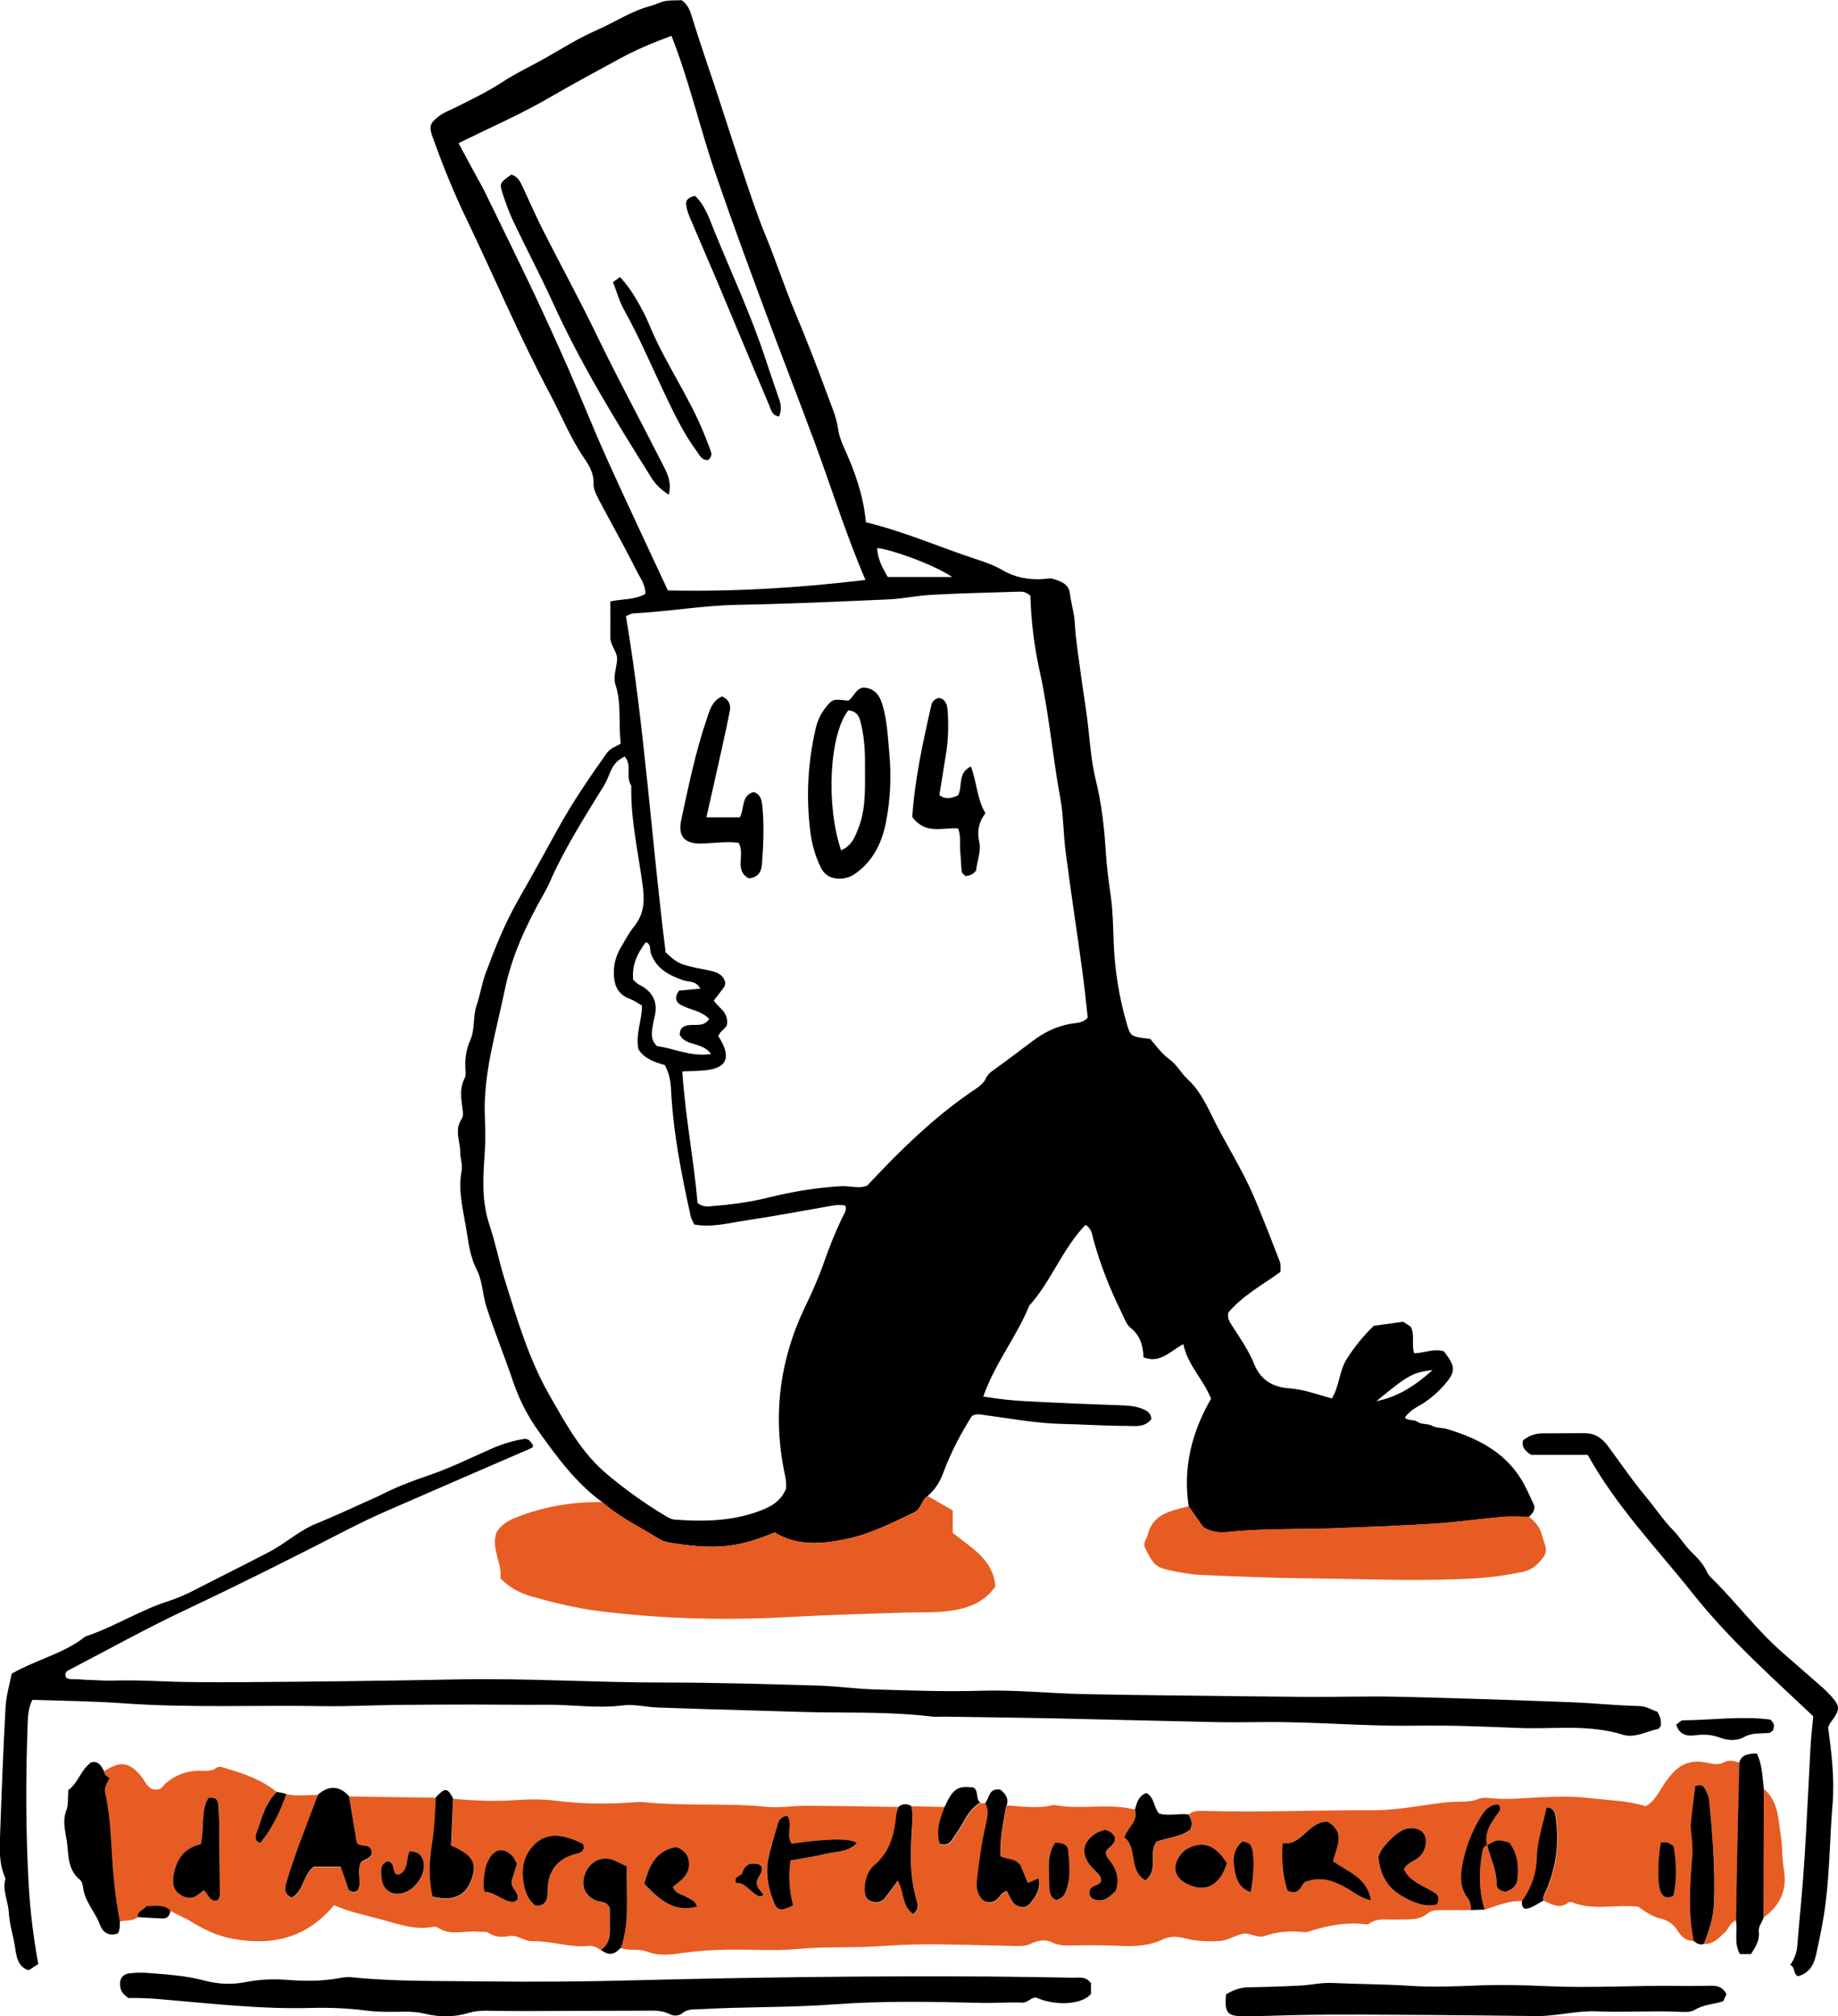 <?xml version="1.0" encoding="UTF-8"?>
<svg id="Calque_2" data-name="Calque 2" xmlns="http://www.w3.org/2000/svg" width="70.36mm" height="77.18mm" viewBox="0 0 199.44 218.78">
  <g id="Calque_1-2" data-name="Calque 1">
    <g>
      <path d="m128.98,163.44c-.63-4.16.32-8,2.43-11.67-.8-2.05-2.52-3.61-3.01-5.92-1.47.79-2.51,2.14-4.32,1.43-.04-1.2-.33-2.36-1.42-3.22-.46-.36-.67-1.05-.95-1.62-1.26-2.56-2.32-5.2-3.07-7.96-.14-.52-.16-1.12-.84-1.58-2.51,2.58-3.72,6.12-6.12,8.78-1.35,3.35-3.7,6.2-4.99,9.86,1.63.26,3.1.43,4.57.5,3.4.18,6.8.33,10.19.44.96.03,1.9.08,2.78.51.38.18.64.44.71.96-.68,1-1.82.77-2.78.77-2.3,0-4.59-.16-6.89-.21-2.86-.06-5.66-.6-8.48-.97-.39-.05-.78-.18-1.33.1-1.18,1.87-2.29,3.96-3.11,6.18-.37,1-.9,1.84-1.7,2.52-.67.43-.63,1.37-1.46,1.77-2.35,1.12-4.65,2.31-7.22,2.86-2.75.59-5.44.83-7.92-.68-3.93,1.66-6.47,1.86-10.97,1.17-.55-.08-1.09-.17-1.57-.47-2.07-1.3-4.3-2.34-6.15-3.98-2.86-2.08-4.94-4.92-6.94-7.73-1.13-1.58-2.07-3.38-2.73-5.32-.92-2.75-2.04-5.43-2.92-8.2-.42-1.31-.4-2.73-1.03-3.96-.64-1.25-.88-2.65-1.07-3.95-.33-2.23-1.01-4.48-.59-6.76.14-.73-.14-1.35-.14-2.03,0-1.22-.68-2.45.17-3.68.22-.32.09-.93.03-1.4-.14-1.03-.23-2.03.28-2.99.1-.19.12-.46.1-.68-.11-1.19.02-2.36.5-3.43.55-1.23.27-2.57.7-3.82.39-1.13.56-2.34.98-3.47,1-2.7,2.06-5.36,3.51-7.9,1.46-2.56,2.89-5.14,4.31-7.73,1.58-2.87,3.42-5.57,5.32-8.24.39-.54.98-.71,1.52-1.03-.28-2.17.11-4.3-.57-6.37-.29-.88.1-1.81.17-2.72.06-.85-.74-1.54-.73-2.44.01-1.26,0-2.51,0-3.9,1.29-.29,2.6-.14,3.79-.81.06-.95-.55-1.72-.94-2.5-1.31-2.63-2.76-5.18-4.13-7.78-.28-.54-.58-1.17-.55-1.74.04-1.12-.52-1.99-1.06-2.78-1.49-2.2-2.46-4.65-3.7-6.97-3.3-6.2-6.02-12.67-9.06-18.99-1.37-2.84-2.54-5.76-3.61-8.73-.46-1.27-.34-1.61.71-2.39.54-.4,1.19-.63,1.79-.93,1.69-.85,3.41-1.67,5-2.71,1.5-.99,3.15-1.75,4.7-2.63,1.84-1.05,3.66-2.19,5.6-3.04,1.95-.85,3.73-2.07,5.82-2.61.53-.14,1.03-.43,1.57-.53.61-.11,1.25-.07,1.8-.1.7.49.91,1.12,1.13,1.84.79,2.6,1.7,5.17,2.55,7.75.95,2.89,1.87,5.79,2.84,8.67.82,2.44,1.61,4.9,2.59,7.28,1.13,2.74,2.05,5.57,3.19,8.3,1.23,2.93,2.38,5.88,3.47,8.86.45,1.25,1.02,2.45,1.2,3.79.11.76.4,1.51.72,2.22,1.15,2.52,2.05,5.12,2.31,7.94,4.19,1.02,8.04,2.72,12.03,4.03.98.32,1.95.67,2.8,1.17,1.36.8,2.78,1.04,4.3.97.39-.02.82-.14,1.18-.03.82.26,1.71.54,1.83,1.6.12,1.09.48,2.14.53,3.26.08,1.64.36,3.27.57,4.9.28,2.18.67,4.34.9,6.52.2,1.84.35,3.7.8,5.54.62,2.51.92,5.09,1.08,7.69.1,1.65.32,3.3.55,4.93.23,1.65.25,3.3.31,4.94.12,2.98.56,5.89,1.39,8.76.44,1.52.4,1.53,2.57,1.78.56.61,1.2,1.57,2.08,2.2.84.61,1.26,1.5,1.98,2.16,1.11,1.02,1.86,2.38,2.48,3.66,1.5,3.13,3.43,6.04,4.78,9.24.96,2.28,1.86,4.59,2.75,6.9.13.35.06.77.08,1.12-2.01,1.44-4.14,2.6-5.66,4.41-.13.59.1.95.37,1.38.87,1.36,1.82,2.7,2.42,4.19.72,1.81,2.11,2.54,3.79,2.65,1.61.11,3.06.68,4.65,1.1.83-1.34.78-2.96,1.63-4.3.86-1.35,1.83-2.54,2.93-3.58,1.05-.15,2.04-.29,3.17-.44.17.11.5.32.82.53.48.87.07,1.87.38,2.89,1.09-.01,2.15-.57,3.24-.2,1.28,1.68,1.3,2.18.03,3.64-.62.71-1.32,1.34-2.12,1.88-.7.47-1.56.78-2.16,1.67.38.39.98.15,1.39.46.4.3,1.09.16,1.55.41.53.28,1.08.2,1.6.35,3.55,1.06,6.7,2.7,8.49,6.18.4.77.74,1.56,1.03,2.18.02.66-.32.89-.59,1.18-.94,0-1.89-.07-2.83.01-2.5.22-4.99.58-7.5.74-3.54.23-7.08.35-10.62.49-3.86.15-7.72,0-11.57.4-.94.1-1.9.09-2.86-.56-.46-.66-1-1.44-1.54-2.21Zm-17.16-98.78c-.42-.4-.81-.47-1.21-.46-3.16.1-6.33.17-9.49.34-1.57.08-3.13.43-4.71.5-5.45.24-10.91.49-16.37.59-3.81.07-7.56.74-11.35.93-.21.01-.42.16-.77.3,2.03,12.1,2.78,24.34,4.31,36.49,1.24,1.11,1.42,1.22,2.83,1.56.69.17,1.4.28,2.09.44.72.17,1.36.45,1.55,1.28-.03.15-.03.33-.11.45-.36.5-.75.98-1.13,1.48.45.8,1.58,1.18,1.43,2.57-.04.44-.77.71-.94,1.32.09.15.18.28.26.42,1.09,1.92.59,3-1.54,3.25-.83.1-1.67.09-2.63.14.32,4.97,1.26,9.68,1.65,14.28.55.4.95.39,1.34.36,2.13-.17,4.25-.43,6.33-.95,2.61-.65,5.26-1.09,7.95-1.24.94-.05,1.89.32,2.8-.07,3.64-3.9,7.42-7.6,11.87-10.56.39-.26.78-.61.97-1.02.18-.38.38-.6.71-.84,1.48-1.06,2.93-2.16,4.39-3.26,1.22-.92,2.54-1.58,4.06-1.86.66-.12,1.44-.06,1.92-.7-.2-1.75-.37-3.49-.61-5.21-.58-4.24-1.23-8.46-1.78-12.7-.26-1.96-.23-3.97-.59-5.9-.85-4.6-1.23-9.27-2.25-13.84-.6-2.7-.92-5.45-.99-8.1Zm-26.53,96.78c.08-.7-.13-1.39-.26-2.09-1.17-6.11-.35-11.99,2.34-17.57.76-1.57,1.46-3.15,2.03-4.78.58-1.65,1.22-3.26,1.97-4.84.19-.41.54-.79.37-1.33-.7-.18-1.39-.01-2.08.11-2.89.5-5.77,1.05-8.66,1.48-1.86.27-3.72.81-5.67.45-.14-.31-.31-.58-.38-.88-1.01-4.56-1.91-9.13-2.14-13.81-.04-.88-.2-1.72-.67-2.61-1.15-.31-2.33-.76-2.88-1.75-.29-1.73.41-3.15.4-4.7-.44-.26-.83-.55-1.26-.71-1.57-.56-1.85-1.79-1.78-3.24.04-.9.36-1.7.8-2.46.44-.75.86-1.53,1.4-2.2,1.03-1.28,1.14-2.65.94-4.23-.47-3.67-1.35-7.3-1.26-11.04-.67-.94.15-2.22-.74-3.16-.18.12-.38.23-.56.36-.95.68-1.07,1.84-1.63,2.75-2.16,3.5-4.38,6.97-6.02,10.76-.16.36-.35.71-.55,1.05-1.88,3.31-3.48,6.73-4.25,10.5-.93,4.56-2.35,9.03-2.14,13.78.05,1.24.08,2.53-.01,3.79-.19,2.65-.37,5.22.52,7.88.64,1.92,1.04,3.97,1.65,5.92,1.35,4.3,2.61,8.63,4.88,12.58,1.77,3.09,3.47,6.24,6.28,8.57,1.95,1.62,4,3.11,6.18,4.41.33.2.71.43,1.08.46,3.34.25,6.65.18,9.81-1.17,1.06-.45,1.9-1.13,2.32-2.27ZM49.76,15.55c.62,1.15,1.14,2.12,1.66,3.08.41.77.86,1.52,1.24,2.3,1.74,3.56,3.48,7.11,5.18,10.68,1.32,2.79,2.6,5.6,3.84,8.42,1.43,3.25,2.73,6.55,4.19,9.79,2.15,4.76,4.38,9.47,6.6,14.25,7.06.15,14.14-.26,21.44-1.14-2.11-4.91-3.65-9.88-5.45-14.76-1.81-4.9-3.72-9.76-5.53-14.66-1.81-4.89-3.62-9.79-5.31-14.73-1.69-4.91-2.83-10-4.76-14.89-2.04.75-3.86,1.52-5.59,2.46-2.57,1.4-5.14,2.78-7.67,4.25-3.08,1.79-6.34,3.21-9.84,4.93Zm23.99,96.74c0-.75.43-1,1.05-1.06.75-.08,1.62.19,2.15-.67-.82-.85-1.97-.97-2.95-1.45-.69-.33-.85-.87-.32-1.62.73-.07,1.49-.14,2.31-.21-.43-.88-1.25-.7-1.88-.92-1.54-.54-2.91-1.26-3.5-2.94-.13-.38.09-.92-.52-1.19-.97,1.24-1.55,2.55-1.38,4.09.25.21.4.41.61.51q2.29,1.12,1.71,3.5c-.11.46-.21.93-.27,1.4-.08.64-.04,1.27.54,1.79,1.85.22,3.65,1.19,5.85.85-.91-1.33-2.74-.81-3.4-2.09Zm29.58-49.68c-2.21-1.45-6.75-3.03-8.15-3.14.04,1.24.63,2.21,1.15,3.14h7Zm52.13,86.05c-2.17.26-2.66.54-6.11,3.38,2.45-.49,4.27-1.75,6.11-3.38Z"/>
      <path d="m165.16,206.29c-1.44-.08-2.73.52-4.06.92-.61-2-.66-4.02-.28-6.07.07-.39.08-.79.56-.93.32,1.43,1.06,2.75,1.02,4.28-.01.45.48.79,1.03.78.63-.24,1.15-.61,1.23-1.31.16-1.44.03-2.84-.9-4.03-1.29-.33-1.29-.33-2.41.32-.29-1.37.4-2.42,1.16-3.43.25-.33.44-.65.06-1.01-.9.01-1.44.61-1.85,1.27-1.08,1.75-1.8,3.66-2.11,5.69-.16,1.08-.1,2.2.62,3.15.29.39.36.86.38,1.34-.95,0-1.89,0-2.84,0-.63,0-1.34-.06-1.84.35-1.03.85-2.21.62-3.37.68-1,.05-2.06-.23-2.99.44-.16.12-.47.07-.7.04-2.05-.19-4,.21-5.93.84-.21.07-.47.04-.7.02-1.35-.11-2.69-.02-3.97.43-.89.31-1.64-.41-2.45-.22-.83.19-1.62.72-2.45.77-1.24.08-2.53.04-3.72-.27-.91-.24-1.71-.26-2.49.11-1.54.73-3.14.77-4.79.69-1.65-.08-3.31-.07-4.96-.04-.79.01-1.52.04-2.29-.35-.7-.35-1.55-.19-2.27.16-.53.26-1.07.26-1.62.25-3.62-.06-7.24-.23-10.86-.17-1.57.03-3.15.15-4.73.23-2.68.14-5.36,0-8.05.26-2.57.25-5.19.02-7.79.08-1.49.03-2.98.12-4.46.32-1.41.2-2.77.42-4.18-.13-.87-.34-1.89,0-2.79-.39,1-2.9.52-5.88.64-8.82-.63-.29-1.1-.58-1.62-.74-1.27-.4-2.5.31-2.96,1.64-.44,1.28.06,2.35,1.34,2.84.41.16.97-.06,1.39.77,0,.65,0,1.59,0,2.53,0,.84-.27,1.54-.99,2.02-.39-.28-.82-.5-1.32-.45-2.06.21-4.04-.57-6.08-.51-.89.03-1.59-.72-2.49-.56-.79.14-1.54.16-2.27-.35-.28-.19-.77-.08-1.16-.12-1.46-.15-3,.49-4.38-.47-.16-.11-.47-.06-.7-.02-1.83.28-3.52-.32-5.24-.8-1.79-.5-3.62-.83-5.28-1.59-2.99,3.56-6.66,4.44-11.02,3.64-1.68-.31-3.09-1-4.45-1.83-.75-.46-1.55-.76-2.29-1.2-.77-.74-1.72-.47-2.61-.49-.26.46-1,.5-.95,1.19-.57.46-1.3.3-1.94.47-.35-1.77-.57-3.54-.72-5.34-.24-2.88-.23-5.79-.87-8.63-.15-.65.28-1.08.48-1.59-.39-.16-.56-.4-.61-.74,1.82-1.2,2.79-1.02,4.13.64.41.51.62,1.34,1.54,1.33.55.07.77-.45,1.11-.74.99-.82,2.11-1.25,3.4-1.3.69-.03,1.4.17,2.05-.32.33-.25.73-.02,1.1.09,1.95.57,3.84,1.24,5.44,2.55-1.31,1.27-1.68,3-2.27,4.62-.12.32-.06.8.45.94,1.05-1.19,2.32-3.59,2.82-5.34,1.16.26,2.32.09,3.49.08-.7,1.84-1.42,3.67-2.09,5.51-.49,1.33-.96,2.67-1.35,4.03-.17.58-.3,1.27.57,1.65,1.32-.7,1.22-2.49,2.4-3.36h2.91c.31.9.61,1.77.88,2.54.41.26.69.27,1.01,0,.43-.85-.14-1.83.25-2.85.16-.56,1.35-.42,1.23-1.36-.22-.93-1.37-.36-1.62-.96-.29-1.77-.57-3.4-.84-5.03,3.14.05,6.28.09,9.42.14-.07,1.74-.15,3.47-.43,5.21-.3,1.85-.34,3.75.09,5.57,2.27.54,3.61-.1,4.25-1.95.59-1.72.1-2.55-2.25-3.6.07-1.65.15-3.38.23-5.11,2.29.2,4.57.3,6.88.13,1.41-.1,2.86-.1,4.27.08,2.85.36,5.68.38,8.53.16.32-.02.64-.04.95-.01,4.42.46,8.86.06,13.28.5,1.48.15,2.99-.11,4.49-.11,3.32.02,6.63.08,9.95.13-.09.3-.24.6-.27.91-.2,2.09-.67,4-2.39,5.47-.71.6-1.02,1.59-1.03,2.58-.01.61.16,1.14.76,1.34.55.18,1.1.07,1.49-.44.44-.58.87-1.17,1.34-1.81.73,1.25.44,2.81,1.68,3.63.68-.55.48-1.14.33-1.63-.77-2.64-.63-5.32-.45-8,.05-.71.1-1.42-.11-2.12,1.22.02,2.44.05,3.66.07-.52,1.31-.99,2.63-.55,4.04.59.19,1.01.05,1.31-.39.48-.72.99-1.43,1.39-2.18.42-.78.92-1.45,1.7-1.89.17,0,.34.01.52.02.42.75.27,1.51.09,2.29-.47,1.99-.75,4.02-.98,6.05-.07.66,0,1.25.32,1.82.35.6,1.03.77,1.63.45.49-.26.65-.91,1.3-1.06.09.19.18.38.28.56.15.27.28.57.49.79.47.49,1.28.55,1.69.07.66-.77,1.25-1.6.98-2.78-.44.19-.79.34-1.16.49-.31-.74-.61-1.46-.8-1.92-.66-.84-1.5-.57-2.17-.98-.11-1.84.31-3.6.59-5.37.05-.06.11-.17.16-.17,1.67.11,3.35.37,5.01-.06,2.92.57,5.91-.24,8.82.51.4,1.26-.78,1.96-1.14,3.02,1.49,1.16.4,3.59,2.29,4.67,1.49-1.16.27-2.99,1.2-4.2,1.25-.44,2.64-.52,3.64-1.29.37-.7.09-1.18-.18-1.67.46-.39,1.01-.41,1.57-.39,6.13.18,12.26-.1,18.4-.07,2.11,0,4.24-.34,6.34-.65.78-.11,1.56-.22,2.34-.26.94-.04,1.89.06,2.8-.32.35-.14.79-.14,1.17-.1,1.79.22,3.57.01,5.35-.07,1.81-.08,3.65-.15,5.44.07,2.08.25,4.2.27,6.18.89,1.03-.57,1.42-1.56,1.98-2.37,1.47-2.17,2.65-2.82,5.03-2.28.6.14,1.02.12,1.55-.14.52-.26,1.08-.12,1.61.07-.08,3.4-.16,6.81-.23,10.21-.05,2.3-.08,4.59-.12,6.89-.63.22-.79.88-1.22,1.3-.65.63-1.26,1.3-2.27,1.28.57-1.39,1.03-2.83,1.09-4.34.15-3.79-.15-7.56-.52-11.32-.04-.44-.3-.89-.53-1.29-.17-.29-.51-.32-.97-.17-.16,1.32-.36,2.7-.48,4.09-.05.62.09,1.25.12,1.88.03.55.08,1.1.03,1.64-.27,3.07-.46,6.13.15,9.18-.79,0-1.31-.43-1.71-1.07-.44-.69-1.04-1.18-1.86-1.36-1.03-.23-1.83-.87-2.46-1.3-2.55-.27-4.91.46-7.18-.48-.12-.05-.34-.02-.44.06-.95.71-1.77.15-2.62-.22-.11-.51.21-.89.39-1.33,1.03-2.53,1.34-5.14.92-7.84-.07-.47-.19-.92-.96-.96-.38,1.78-1.01,3.57-1.06,5.37-.06,1.84-.6,3.36-1.61,4.8Zm-21.16-8.65c-2.15.08-2.72,2.63-4.84,2.35-.12,1.89.01,3.57.53,5.14,1.33.64,1.48-.64,1.91-.94,1.77-.64,3.11-.11,4.46.64.84.47,1.61,1.15,2.69,1.36-.41-2.53-2.62-3.12-4.12-4.26.46-1.63,1.39-3.18-.64-4.3Zm-120.46,8.6c.39-.27.32-.68.31-1.06-.02-2.37-.03-4.75-.07-7.12-.01-.79-.04-1.58-.12-2.37-.04-.44-.32-.7-1.05-.58-.89,1.45-.39,3.28-.84,5.02-1.92.43-2.77,1.8-2.98,3.71-.08.7.1,1.26.65,1.68.61.46,1.28.63,1.97.14.24-.17.47-.37.68-.54.54.38.59,1.27,1.45,1.12Zm62.52.5c-.44-1.67-.51-3.22-.28-4.85,1.32-.24,2.56-.41,3.77-.71,1.15-.29,2.48-.15,3.43-1.19q-1.13-.77-7.08.07c-.62-.91.11-2.03-.43-2.99-.58-.02-.91.34-1.05.8-.41,1.35-.86,2.7-1.09,4.09-.27,1.58.09,3.14.7,4.61.32.78.87.83,2.03.18Zm66.27-3.95c.46-.81,1.4-.87,1.88-1.53.58-.78.68-1.81.17-2.41-.45-.52-1.41-.66-2.2-.25-.42.21-.82.5-1.15.83-.62.6-1.23,1.23-1.47,2.04.15,1.85.91,3.28,2.44,4.2,1.21.72,2.5,1.3,3.91.98.25-.53.22-.93-.15-1.19-.45-.31-.96-.54-1.44-.82-.82-.46-1.62-.94-2-1.85Zm-94.24,3.97c.77.11,1.09-.24,1.24-.72.11-.37.09-.78.11-1.17q.16-3.05,3.24-3.75c.53-.12.82-.45.6-1.04-2.67-1.33-4.41-1.15-5.71.55-.72.93-.92,2-.81,3.14.12,1.2.44,2.3,1.34,2.99Zm15.31-6.34c-2.35.39-2.95,2.16-3.49,3.97,2.14,2.35,3.63,3,5.73,2.49-.18-.61-.7-.79-1.17-1.05-.53-.29-1.24-.35-1.45-1.1.87-.68,1.82-1.29,1.74-2.63-.05-.82-.47-1.31-1.36-1.68Zm46.51-1.88c-.33.14-.73.23-1.04.44-1.44.96-1.6,2.22-.46,3.58.3.36.68.66.96,1.03.12.16.09.43.11.55-.28.62-1.15.37-1.24,1.08-.1.47.13.79.54.91,1.1.33,1.73-.4,2.3-.96.49-1.52-.08-2.6-.92-3.6-.13-.16-.14-.42-.19-.6.31-.58,1.1-.76,1.01-1.61-.1-.13-.21-.35-.38-.48-.18-.14-.41-.2-.69-.33Zm13.23,3.65c-1.29-1.99-2.48-2.43-4.17-1.64-.82.38-1.51,1.44-1.43,2.27.09.89.71,1.38,1.46,1.71,1.61.71,2.87.25,3.73-1.34.15-.28.24-.58.41-1Zm-77.03.04c-.24-.39-.36-.7-.57-.91-.84-.82-1.71-.74-2.35.22-.25.38-.47.84-.53,1.29-.11.75-.31,1.52-.07,2.44,1.12.04,1.89,1.01,3.02,1.11.19.02.4-.16.54-.22.24-.87-.76-1.24-.62-2.09.16-.52.35-1.11.59-1.85Zm58.38-2.27c-.98,1.46-.64,3.14-.63,4.75,0,.64.18,1.22.72,1.48.59-.14.85-.43,1.01-.8.67-1.51.46-3.1.31-4.67-.04-.46-.51-.78-1.41-.76Zm-70.04.94c-.38.7-.12,1.71-.82,2.32-.18.16-.35.27-.63.15-.45-.35-.08-1.32-.99-1.39-.81.4-.66,1.16-.59,1.84.14,1.29,1.1,1.92,2.34,1.59,1.27-.34,2.42-1.95,2.23-3.22-.11-.76-.52-1.29-1.53-1.29Zm90.37-1.08c-1.11.9-1.03,2.1-.83,3.24.17.97.59,1.88,1.72,2.25.39-1.92.42-4.12.07-4.95-.13-.3-.4-.47-.96-.54Zm46.77,5.89c.41-1.78.31-3.61.02-5.41-.29-.17-.48-.33-.7-.38-.22-.06-.46-.01-.69-.01-.31,1.51-.39,4.2-.11,5.1.2.66.56,1.14,1.48.7Zm-100.23-3.46c-.45.22-.69.54-.78.93-.11.47-.97.32-.72,1.13,1.01-.05,1.49.92,2.32,1.36.2.11.43.18.68-.11-.33-.37-.73-.76-.74-1.29.05-.66.8-1.07.5-1.78-.13-.08-.26-.21-.39-.23-.31-.03-.62-.01-.86-.01Z" style="fill: #e75c22;"/>
      <path d="m1.29,181.59c2.81-1.57,5.69-2.19,7.96-4.01,3.14-1.04,5.93-2.87,9.1-3.87,1.79-.57,3.45-1.56,5.15-2.4,1.91-.95,3.81-1.93,5.7-2.91,1.76-.91,3.22-2.3,5.08-3.06,1.73-.71,3.44-1.48,5.14-2.26.63-.29,1.28-.56,1.91-.87,1.62-.83,3.32-1.49,5.07-2.08,2.38-.8,4.65-1.93,6.95-2.94,1.23-.54,2.49-.91,3.64-1.07.56.07.61.45.79.6.1.26.03.35-.16.43-5.22,2.26-10.44,4.51-15.64,6.79-1.45.63-2.88,1.32-4.29,2.04-5.77,2.97-11.57,5.88-17.44,8.65-4.36,2.05-8.58,4.4-12.86,6.63-.19.1-.39.28-.23.77.33.27.89.14,1.39.19.63.06,1.26.07,1.9.1.55.02,1.1.06,1.65.04,1.9-.05,3.79,0,5.69.08,2.77.12,5.55.1,8.32.09,7.84-.05,15.67-.14,23.5-.3,7.52-.15,15.02.35,22.53.34,5.54,0,11.08.17,16.62.33,2.05.06,4.1.36,6.15.42,3.85.11,7.71.26,11.55.14,3.66-.11,7.28.27,10.92.36,3.01.07,6.01.1,9.02.14,5.15.06,10.3.13,15.44.17,3.25.02,6.49-.09,9.74-.02,6.25.14,12.5.36,18.75.59,2.51.09,5.02.37,7.53.42.86.02,1.42.47,1.96.6.41.61.43,1.07.4,1.55-.1.12-.18.3-.3.33-1.28.27-2.51,1.04-3.87.62-3.7-1.15-7.49-.57-11.24-.72-3.72-.15-7.45-.31-11.17-.25-5.54.09-11.05-.45-16.58-.39-1.82.02-3.64.04-5.46,0-5.69-.12-11.38-.28-17.07-.4-4.04-.08-8.08-.13-12.12-.19-.4,0-.8.04-1.19,0-3.39-.4-6.79-.44-10.2-.45-3.01,0-6.01-.13-9.02-.21-3.56-.1-7.12-.2-10.68-.33-1.26-.05-2.54-.39-3.76-.23-2.74.36-5.45-.09-8.17-.07-2.69.02-5.39-.02-8.08-.02-2.77,0-5.55.01-8.32.04-2.69.03-5.39.18-8.08.13-7.2-.12-14.41.21-21.6-.31-3.23-.23-6.46-.27-9.8-.37-.43.82-.48,1.7-.51,2.53-.22,5.86-.22,11.71.11,17.57.17,2.89.52,5.76,1.04,8.56-.42.27-.73.48-1.03.68-1.29-.37-1.36-1.7-1.51-2.62-.2-1.22-.59-2.4-.66-3.67-.07-1.22-.73-2.39-.36-3.67-.72-1.56-.64-3.22-.58-4.86.16-4.58.34-9.17.59-13.74.07-1.24.44-2.47.67-3.64Z"/>
      <path d="m65.38,163.01c1.85,1.64,4.08,2.68,6.15,3.98.48.3,1.01.38,1.57.47,4.5.69,7.04.49,10.97-1.17,2.47,1.51,5.16,1.27,7.92.68,2.58-.55,4.88-1.74,7.22-2.86.83-.4.79-1.34,1.46-1.77.88.51,1.77,1.01,2.71,1.55v2.43c1.95,1.62,4.37,2.82,4.63,5.81-1.06,1.57-2.64,2.3-4.63,2.62-1.74.28-3.46.17-5.18.23-4.1.13-8.19.24-12.29.47-5.77.32-11.55.29-17.32-.25-1.81-.17-3.63-.34-5.42-.66-1.86-.34-3.7-.8-5.51-1.32-1.21-.35-2.35-.91-3.37-1.96.25-1.61-1.05-3.19-.42-4.98.52-.84,1.28-1.3,2.22-1.66,3-1.16,6.09-1.69,9.3-1.62Z" style="fill: #e75c22;"/>
      <path d="m118.38,215.22v1.13c-.94,1.18-3.82,1.35-5.97.4-.57-.01-.87.58-1.5.55-1.5-.06-3.01.07-4.51.03-5.29-.13-10.59-.23-15.86.16-4.82.36-9.65.25-14.47.52-.71.04-1.42-.07-2.03.44-.41.33-.98.31-1.36.11-.97-.5-1.98-.38-2.99-.38-4.35,0-8.7.03-13.06.04-1.27,0-2.53-.02-3.8-.04-.7-.01-1.35.05-2.06.26-1.5.46-3.16.44-4.65.07-.79-.19-1.47-.23-2.25-.22-1.42.02-2.83.05-4.26-.14-1.95-.25-3.95-.32-5.92-.27-5.55.15-11.04-.51-16.55-.97-1.1-.09-2.2-.12-3.21-.11-.48-.35-.8-.65-.88-1.18-.13-.86.19-1.4,1.04-1.5.63-.07,1.27-.09,1.9-.04,2.08.17,4.18.28,6.19.83,1.5.4,3,.45,4.44.17,1.5-.29,2.98-.37,4.47-.25,1.9.15,3.79.17,5.68-.18.46-.09.95-.15,1.42-.1,4.73.49,9.48.38,14.23.45,5.61.07,11.23.02,16.85-.13,12.66-.32,25.31-.48,37.97-.4,3.09.02,6.17.08,9.26.13.61.01,1.29-.2,1.9.61Z"/>
      <path d="m128.98,163.44c.54.77,1.08,1.55,1.54,2.21.96.65,1.93.66,2.86.56,3.85-.4,7.72-.25,11.57-.4,3.54-.14,7.09-.26,10.62-.49,2.51-.16,5-.52,7.5-.74.94-.08,1.88-.01,2.83-.01.67.56,1.23,1.14,1.44,2.09.17.76.71,1.48.17,2.24-.55.78-1.19,1.43-2.22,1.65-1.71.36-3.43.61-5.17.71-6.1.36-12.2.06-18.3,0-3.87-.03-7.73-.21-11.59-.37-.94-.04-1.89-.22-2.82-.4-2-.38-2.23-.59-3.22-2.67-.12-.52.28-.89.38-1.35.29-1.29,1.18-2.02,2.35-2.45.66-.24,1.37-.39,2.05-.58Z" style="fill: #e75c22;"/>
      <path d="m198.37,187.41c.36,2.71.72,5.54.48,8.39-.3,3.61-.3,7.24-.77,10.85-.24,1.86-.62,3.66-1.02,5.48-.26,1.17-.8,1.98-1.94,2.31-.58-.22-.24-.93-.86-1.23.45-.62.71-1.32.77-2.09.23-3,.56-5.99.75-8.98.27-4.18.45-8.38.68-12.56.06-1.03.18-2.05.3-3.35-4.44-4.19-9.17-8.39-13.1-13.35-3.89-4.89-8.27-9.41-11.38-15.02h-6.15c-.76-.49-1.01-.94-.87-1.56.62-.51,1.34-.77,2.14-.77,1.51,0,3.01-.01,4.52-.02,1.11,0,1.87.48,2.55,1.39,1.38,1.86,2.68,3.79,4.16,5.55,1,1.19,1.85,2.51,2.95,3.62.7.71,1.21,1.6,1.92,2.3.69.67,1.34,1.33,1.73,2.22.12.28.37.52.59.74,2.63,2.6,4.84,5.59,7.65,8.03,1.41,1.23,2.82,2.46,4.23,3.7.36.31.7.65,1.01,1,1,1.12.98,1.45-.05,2.82-.09.12-.15.27-.28.53Z"/>
      <path d="m133.04,216.39c.71-.39,1.46-.73,2.36-.75,1.9-.03,3.79-.09,5.69-.19,1.17-.06,2.35-.34,3.51-.28,2.81.13,5.62.13,8.42.31,2.37.15,4.73.07,7.11-.03,2.6-.11,5.21-.05,7.81.07,4.75.22,9.49-.1,14.24-.03,1.19.02,2.37,0,3.56-.02.68,0,1.24.18,1.6.92-.1.22-.23.5-.36.77-1.04.33-2.14.34-3.12.95-.47.29-1.23.2-1.85.18-2.9-.12-5.81.09-8.71-.04-2.23-.1-4.39.54-6.61.51-3.95-.04-7.9-.1-11.86-.12-4.82-.02-9.64-.09-14.46.02-1.89.04-3.78.13-5.68.11-1.54-.02-1.84-.48-1.65-2.37Z"/>
      <path d="m11.28,192.18c.04.34.22.58.61.74-.19.51-.62.94-.48,1.59.64,2.84.63,5.75.87,8.63.15,1.8.37,3.57.72,5.34,0,.47.02.93-.22,1.32-1.03.35-1.67-.19-1.93-.93-.5-1.4-1.65-2.49-1.83-4.03-.03-.3-.13-.69-.34-.86-1.18-.94-1.26-2.32-1.36-3.6-.1-1.3-.65-2.59-.12-3.95.24-.63.14-1.39.21-2.19,1.07-.76,1.35-2.21,2.47-3,.06-.04.15-.03.25-.05.67-.02.88.53,1.16.99Z"/>
      <path d="m188.38,208.35c.04-2.3.07-4.59.12-6.89.07-3.4.15-6.81.23-10.21.3-.96,1.09-.93,1.9-.99.61,1.24.61,2.56.76,3.85,0,4.65-.01,9.31-.02,13.96-.15.52-.59.94-.52,1.55.11.91-.35,1.64-.84,2.41h-1.21c-.67-1.16-.24-2.46-.43-3.67Z"/>
      <path d="m37.87,194.89c.27,1.63.54,3.26.84,5.03.25.6,1.4.03,1.62.96.12.93-1.07.8-1.23,1.36-.39,1.02.18,2.01-.25,2.85-.31.28-.6.27-1.01,0-.27-.77-.57-1.64-.88-2.54h-2.91c-1.18.86-1.08,2.66-2.4,3.36-.87-.37-.74-1.06-.57-1.65.4-1.36.87-2.7,1.35-4.03.68-1.85,1.39-3.68,2.09-5.51q1.75-1.52,3.34.16Z"/>
      <path d="m109.16,196.05c-.28,1.77-.7,3.53-.59,5.37.67.4,1.52.14,2.17.98.19.47.49,1.19.8,1.92.37-.16.72-.31,1.16-.49.26,1.18-.33,2.01-.98,2.78-.41.48-1.22.42-1.69-.07-.21-.22-.34-.52-.49-.79-.1-.18-.19-.38-.28-.56-.65.15-.81.8-1.3,1.06-.6.32-1.28.15-1.63-.45-.33-.56-.4-1.15-.32-1.82.22-2.04.51-4.06.98-6.05.18-.78.33-1.54-.09-2.29.48-.52.36-1.67,1.66-1.44.55.44.99,1,.61,1.88Z"/>
      <path d="m183.78,210.6c-.61-3.05-.41-6.12-.15-9.18.05-.54,0-1.1-.03-1.64-.03-.63-.17-1.26-.12-1.88.11-1.39.32-2.77.48-4.09.45-.15.8-.13.97.17.23.4.48.84.53,1.29.37,3.76.67,7.53.52,11.32-.06,1.51-.52,2.94-1.09,4.34-.45.17-.78-.06-1.11-.32Z"/>
      <path d="m98.87,195.96c.21.7.16,1.4.11,2.12-.18,2.68-.31,5.37.45,8,.14.49.35,1.08-.33,1.63-1.24-.83-.96-2.38-1.68-3.63-.47.64-.9,1.23-1.34,1.81-.38.51-.93.62-1.49.44-.6-.2-.77-.73-.76-1.34.02-1,.32-1.98,1.03-2.58,1.72-1.46,2.19-3.38,2.39-5.47.03-.31.18-.61.27-.91.43-.32.88-.32,1.35-.08Z"/>
      <path d="m49.17,195.15c-.08,1.73-.16,3.46-.23,5.11,2.35,1.04,2.84,1.88,2.25,3.6-.64,1.85-1.97,2.49-4.25,1.95-.43-1.82-.38-3.72-.09-5.57.28-1.73.36-3.46.43-5.21,1.02-1.08,1.27-1.06,1.88.12Z"/>
      <path d="m65.18,211.59c.72-.48,1-1.17.99-2.02,0-.94,0-1.88,0-2.53-.42-.83-.98-.61-1.39-.77-1.28-.49-1.77-1.56-1.34-2.84.46-1.33,1.69-2.04,2.96-1.64.51.16.99.45,1.62.74-.12,2.94.36,5.92-.64,8.82-.83.81-1.27.86-2.19.24Z"/>
      <path d="m128.96,196.88c.27.48.55.97.18,1.67-1.01.77-2.4.84-3.64,1.29-.94,1.21.29,3.04-1.2,4.2-1.89-1.08-.8-3.51-2.29-4.67.36-1.07,1.55-1.76,1.14-3.02.22-.75.4-1.52,1.26-1.79.88.51.76,1.54,1.35,2.22,1.03.33,2.13-.05,3.2.11Z"/>
      <path d="m191.37,208.06c0-4.65.01-9.31.02-13.96,1.62,1.36,1.56,3.34,1.86,5.17.19,1.16.1,2.37.31,3.53.41,2.27-.39,3.96-2.19,5.27Z" style="fill: #e75c22;"/>
      <path d="m181.9,187.13c.23-.15.48-.46.73-.46,3.21-.03,6.42-.49,9.47-.08.51.46.44.83.26,1.21-.13.08-.25.23-.38.24-.93.09-1.86-.06-2.76.46-.77.44-1.77.35-2.53.07-.93-.35-1.76-.41-2.71-.28-.88.12-1.75,0-2.09-1.16Z"/>
      <path d="m159.61,207.25c-.01-.48-.08-.95-.38-1.34-.72-.95-.79-2.07-.62-3.15.31-2.03,1.03-3.94,2.11-5.69.41-.66.94-1.26,1.85-1.27.38.36.19.68-.06,1.01-.76,1.02-1.45,2.06-1.16,3.43l.03-.03c-.47.14-.49.54-.56.93-.37,2.04-.33,4.07.28,6.07-.5.02-.99.03-1.49.05Z"/>
      <path d="m165.16,206.29c1.01-1.44,1.56-2.96,1.61-4.8.05-1.81.69-3.6,1.06-5.37.77.05.89.5.96.96.42,2.7.11,5.31-.92,7.84-.18.43-.49.82-.39,1.33-.68.3-1.26.86-2.03.87-.33-.23-.33-.52-.3-.82Z"/>
      <path d="m106.37,195.6c-.77.44-1.28,1.11-1.7,1.89-.41.76-.91,1.47-1.39,2.18-.29.44-.71.59-1.31.39-.44-1.41.03-2.73.55-4.04.88-1.94,1.41-2.29,3.13-2.05.58.39.18,1.21.71,1.62Z"/>
      <path d="m31.05,194.65c-.5,1.75-1.77,4.16-2.82,5.34-.52-.13-.57-.61-.45-.94.59-1.62.96-3.35,2.27-4.62.33.07.67.14,1,.21Z"/>
      <path d="m14.93,208.02c-.06-.69.68-.73.95-1.19.89.02,1.84-.26,2.61.49-.06.51-.31.87-.85.85-.9-.03-1.8-.1-2.7-.15Z"/>
      <path d="m144,197.64c2.02,1.12,1.1,2.67.64,4.3,1.5,1.14,3.71,1.73,4.12,4.26-1.08-.21-1.86-.89-2.69-1.36-1.35-.75-2.7-1.28-4.46-.64-.43.29-.57,1.58-1.91.94-.52-1.57-.65-3.25-.53-5.14,2.12.28,2.69-2.27,4.84-2.35Z"/>
      <path d="m23.54,206.23c-.86.15-.91-.73-1.45-1.12-.21.17-.44.37-.68.54-.69.49-1.36.32-1.97-.14-.55-.41-.72-.98-.65-1.68.21-1.91,1.07-3.28,2.98-3.71.45-1.75-.04-3.58.84-5.02.72-.12,1,.14,1.05.58.08.79.11,1.58.12,2.37.03,2.37.05,4.75.07,7.12,0,.38.08.79-.31,1.06Z"/>
      <path d="m86.06,206.74c-1.17.65-1.71.6-2.03-.18-.61-1.47-.96-3.03-.7-4.61.24-1.38.69-2.74,1.09-4.09.14-.45.47-.82,1.05-.8.54.96-.19,2.08.43,2.99q5.96-.84,7.08-.07c-.94,1.04-2.28.9-3.43,1.19-1.21.3-2.45.47-3.77.71-.23,1.63-.16,3.18.28,4.85Z"/>
      <path d="m152.33,202.79c.37.91,1.18,1.39,2,1.85.48.27.99.5,1.44.82.37.25.4.66.15,1.19-1.42.32-2.71-.26-3.91-.98-1.53-.92-2.29-2.35-2.44-4.2.24-.8.85-1.43,1.47-2.04.34-.33.73-.61,1.15-.83.79-.41,1.75-.26,2.2.25.52.6.41,1.64-.17,2.41-.49.65-1.42.72-1.88,1.53Z"/>
      <path d="m58.09,206.76c-.9-.68-1.23-1.79-1.34-2.99-.11-1.14.09-2.2.81-3.14,1.31-1.71,3.05-1.88,5.71-.55.22.59-.07.92-.6,1.04q-3.08.71-3.24,3.75c-.02.39,0,.81-.11,1.17-.14.47-.46.82-1.24.72Z"/>
      <path d="m73.4,200.42c.89.37,1.3.86,1.36,1.68.09,1.34-.87,1.95-1.74,2.63.21.74.92.8,1.45,1.1.47.26.99.44,1.17,1.05-2.09.52-3.59-.14-5.73-2.49.53-1.81,1.14-3.58,3.49-3.97Z"/>
      <path d="m119.91,198.54c.28.13.52.19.69.33.17.14.29.35.38.48.09.84-.7,1.03-1.01,1.61.05.18.06.45.19.6.84,1.01,1.41,2.08.92,3.6-.57.56-1.2,1.29-2.3.96-.41-.12-.63-.44-.54-.91.09-.71.96-.46,1.24-1.08-.02-.12,0-.39-.11-.55-.28-.37-.66-.67-.96-1.03-1.14-1.36-.99-2.62.46-3.58.32-.21.71-.3,1.04-.44Z"/>
      <path d="m133.14,202.18c-.17.41-.26.72-.41,1-.86,1.59-2.12,2.05-3.73,1.34-.75-.33-1.37-.82-1.46-1.71-.08-.83.62-1.89,1.43-2.27,1.69-.79,2.88-.35,4.17,1.64Z"/>
      <path d="m56.11,202.22c-.23.74-.42,1.33-.59,1.85-.14.85.86,1.22.62,2.09-.14.06-.35.24-.54.22-1.12-.11-1.89-1.07-3.02-1.11-.24-.92-.04-1.69.07-2.44.07-.45.28-.9.53-1.29.63-.96,1.5-1.04,2.35-.22.22.21.34.52.57.91Z"/>
      <path d="m114.49,199.95c.9-.02,1.37.3,1.41.76.15,1.56.36,3.15-.31,4.67-.16.37-.43.66-1.01.8-.55-.25-.72-.83-.72-1.48,0-1.62-.35-3.29.63-4.75Z"/>
      <path d="m44.45,200.89c1.01,0,1.42.53,1.53,1.29.19,1.27-.96,2.88-2.23,3.22-1.24.33-2.2-.3-2.34-1.59-.07-.68-.22-1.44.59-1.84.9.08.54,1.04.99,1.39.28.12.45,0,.63-.15.7-.61.45-1.61.82-2.32Z"/>
      <path d="m161.35,200.24c1.12-.65,1.12-.65,2.41-.32.93,1.19,1.06,2.59.9,4.03-.08.7-.6,1.08-1.23,1.31-.55.01-1.04-.33-1.03-.78.04-1.54-.7-2.85-1.02-4.28l-.03.03Z"/>
      <path d="m134.82,199.82c.57.07.84.24.96.54.35.83.32,3.03-.07,4.95-1.13-.37-1.55-1.28-1.72-2.25-.2-1.14-.28-2.34.83-3.24Z"/>
      <path d="m181.59,205.71c-.92.44-1.28-.04-1.48-.7-.28-.9-.2-3.59.11-5.1.23,0,.47-.04.69.01.22.06.4.22.7.38.3,1.8.39,3.63-.02,5.41Z"/>
      <path d="m81.36,202.25c.24,0,.55-.02.86.01.14.02.26.15.39.23.3.71-.45,1.12-.5,1.78.01.53.41.91.74,1.29-.25.29-.49.22-.68.11-.82-.44-1.31-1.41-2.32-1.36-.25-.81.61-.67.72-1.13.09-.38.34-.71.78-.93Z"/>
      <path d="m92.05,76.03c.64-.45.75-1.22,1.57-1.42,1.08,0,1.75.65,2.1,1.75.55,1.76.61,3.59.78,5.4.23,2.45.12,4.91-.34,7.33-.42,2.24-1.33,4.21-3.23,5.62-.53.39-1.1.62-1.75.63-.95.02-1.68-.32-2.12-1.22-.63-1.29-1-2.64-1.16-4.08-.44-3.74-.23-7.42.63-11.08.21-.88.6-1.63,1.16-2.31.65-.8.76-.81,2.38-.62Zm0,1.04c-2.05,2.61-2.46,10.29-.78,15.2,1.15-.49,1.55-1.52,1.93-2.55.82-2.21.64-4.53.66-6.81.01-1.58-.1-3.17-.52-4.71-.19-.7-.59-1.07-1.29-1.12Z"/>
      <path d="m78.34,75.57c.91.41.95,1.05.83,1.69-.29,1.47-.62,2.94-.94,4.4-.51,2.31-1.04,4.61-1.58,7.03h3.62c.53-.91.12-2.35,1.5-2.75.74.22.89.89.95,1.5.21,2.13.12,4.28-.05,6.41-.05.71-.42,1.37-1.41,1.46-1.65-.85-.36-2.63-1.12-3.86-1.28-.18-2.61.04-3.95.08-1.9.06-2.67-.75-2.26-2.62.79-3.63,1.53-7.28,2.73-10.8.32-.94.54-2.02,1.68-2.54Z"/>
      <path d="m103.97,89.89c-1.67-.13-3.54.72-4.98-1.24.26-4,1.14-8.07,2.07-12.13.08-.37.35-.71.85-.79.72.16.87.76.92,1.42.11,1.58.07,3.16-.19,4.72-.24,1.47-.47,2.94-.71,4.41.73.55,1.37.3,2.02.04.54-.97-.09-2.44,1.4-3.15.66,1.72.64,3.5,1.58,5.07-.7.92-.94,1.91-.68,3.08.24,1.09-.24,2.16-.34,3.15-.32.42-.68.55-1.15.59-.12-.14-.38-.3-.4-.48-.09-.7-.08-1.41-.16-2.11-.1-.85.11-1.73-.24-2.59Z"/>
      <path d="m55.48,18.95c.7.18.97.77,1.24,1.34.74,1.58,1.43,3.18,2.22,4.73,1.93,3.81,3.99,7.57,5.84,11.41,2.24,4.64,4.69,9.16,7.02,13.75.51,1,1.14,2.06.77,3.5-.84-.53-1.42-1.1-1.89-1.84-3.87-6.17-7.68-12.37-10.7-19.02-1.34-2.95-2.87-5.82-4.26-8.76-.51-1.07-.91-2.2-1.27-3.33-.26-.83-.11-.98,1.03-1.79Z"/>
      <path d="m75.4,21.24c1.14,1.06,1.58,2.53,2.13,3.88,1.88,4.6,3.98,9.1,5.53,13.83.49,1.5,1.02,2.98,1.52,4.48.19.59.21,1.18-.05,1.76-.76-.09-.86-.73-1.06-1.2-1.91-4.5-3.78-9.02-5.68-13.53-.98-2.32-1.99-4.62-2.97-6.94-.18-.43-.33-.9-.37-1.36-.04-.42.22-.74.95-.91Z"/>
      <path d="m66.51,30.62c.3-.22.48-.35.76-.56,1.11,1.17,1.87,2.53,2.6,3.91.26.49.46,1,.68,1.51,1.69,4,4.23,7.57,5.85,11.6.26.66.54,1.31.76,1.99.1.31-.04.61-.31.84-.69.07-.93-.5-1.24-.93-1.51-2.05-2.58-4.34-3.66-6.62-1.38-2.92-2.65-5.9-4.23-8.73-.52-.94-.81-2.01-1.21-3.02Z"/>
    </g>
  </g>
</svg>